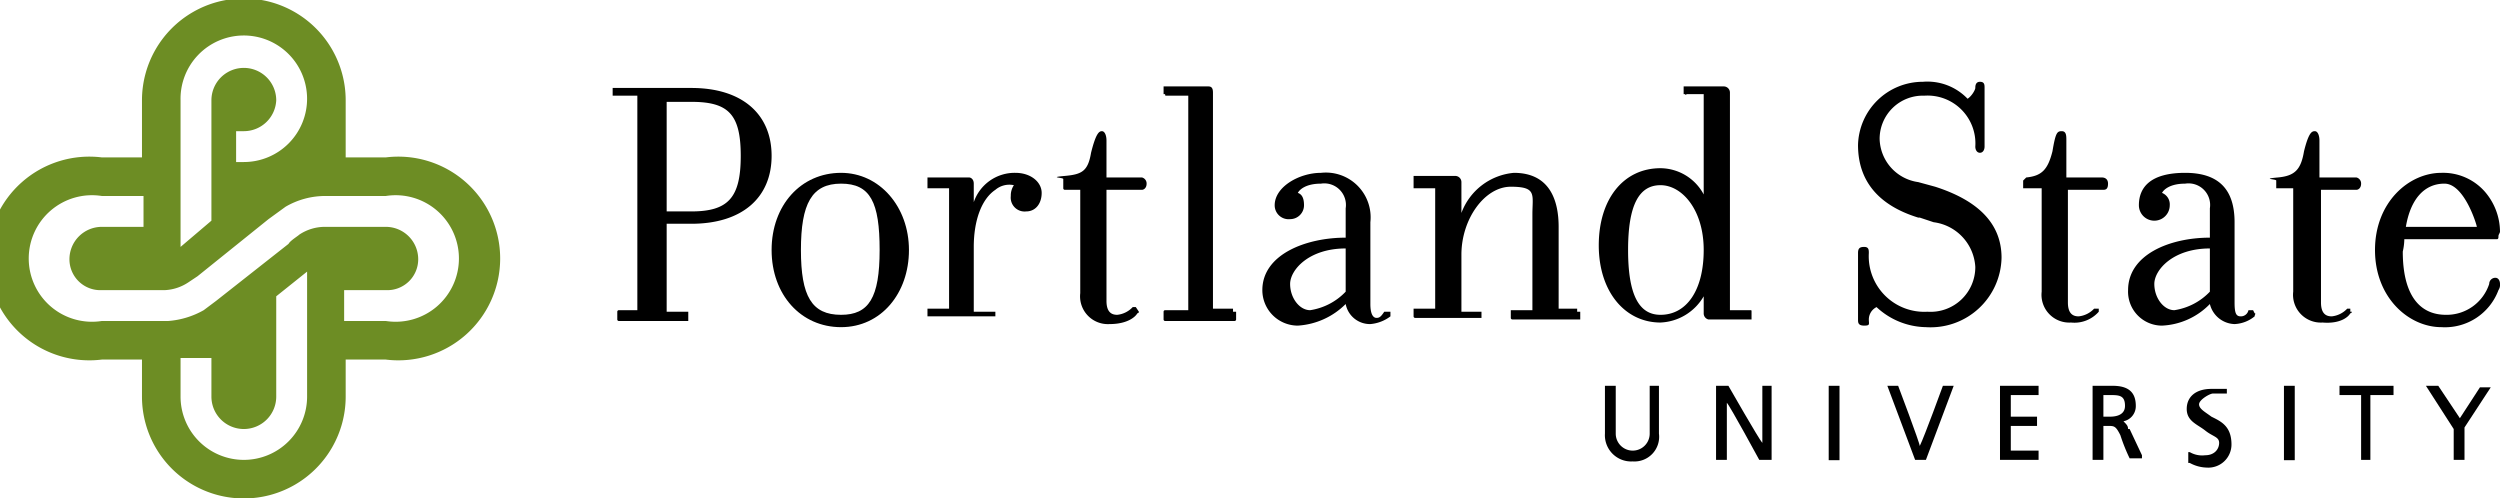 <?xml version="1.0" encoding="UTF-8"?>
<svg xmlns="http://www.w3.org/2000/svg" id="Layer_1" data-name="Layer 1" viewBox="0 0 162 32.3"><defs><style> .cls-1 { fill: #6d8d24; } </style></defs><path class="cls-1" d="M29.7,14H27.1V10.3a6.6,6.6,0,0,0-13.2,0V14H11.3a6.6,6.6,0,1,0,0,13.1h2.6v2.4a6.6,6.6,0,0,0,13.2,0V27.1h2.6a6.6,6.6,0,1,0,0-13.1ZM16.4,10.3a4.1,4.1,0,1,1,4.1,4H20v-2h.5a2.1,2.1,0,0,0,2.1-2,2.1,2.1,0,0,0-4.2,0v7.8l-2,1.7Zm8.2,19.2a4.1,4.1,0,0,1-4.1,4.1,4.1,4.1,0,0,1-4.1-4.1V27h2v2.5a2.1,2.1,0,0,0,2.1,2.1,2.1,2.1,0,0,0,2.1-2.1V23l2-1.6Zm5.1-4.9H27v-2h2.7a2,2,0,0,0,2.1-2,2.1,2.1,0,0,0-2.1-2.1H25.8a3,3,0,0,0-1.7.5c-.1.1-.6.4-.7.6l-4.7,3.7-.8.6a5.5,5.5,0,0,1-2.3.7H11.3a4.1,4.1,0,1,1,0-8.1H14v2H11.3a2.1,2.1,0,0,0-2.1,2.1,2,2,0,0,0,2.1,2h4.1a3,3,0,0,0,1.5-.5l.6-.4L22.1,18l1.1-.8a5.1,5.1,0,0,1,2.6-.7h3.9a4.1,4.1,0,1,1,0,8.1Z" transform="translate(-4.7 -3.8)"/><path d="M59.2,15c-2.6,0-4.5,2.1-4.5,5s1.9,5,4.5,5,4.4-2.2,4.4-5S61.7,15,59.2,15Zm0,9.2c-1.9,0-2.6-1.2-2.6-4.2s.7-4.3,2.6-4.3,2.5,1.2,2.5,4.3S61,24.2,59.2,24.2Z" transform="translate(-4.7 -3.8)"/><path d="M150.7,23.9h-.3a.5.5,0,0,1-.5.4c-.3,0-.4-.2-.4-.9V18.2c0-2.1-1-3.2-3.2-3.2s-3,.9-3,2.1a1,1,0,0,0,2,0,.8.8,0,0,0-.5-.8h0c.1-.2.5-.6,1.5-.6a1.4,1.4,0,0,1,1.6,1.6v1.9h0c-2.6,0-5.3,1.1-5.3,3.4a2.2,2.2,0,0,0,2.2,2.3,4.6,4.6,0,0,0,3.1-1.4h0a1.7,1.7,0,0,0,1.6,1.3,2.2,2.2,0,0,0,1.3-.5c0-.1.1-.2,0-.2Zm-2.8-1.2h0a4,4,0,0,1-2.3,1.2c-.7,0-1.3-.8-1.3-1.7s1.2-2.3,3.6-2.3h0Z" transform="translate(-4.7 -3.8)"/><path d="M94.8,24h-.4c-.2.3-.3.4-.5.4s-.4-.2-.4-.9V18.2A2.9,2.9,0,0,0,90.3,15c-1.4,0-3,.9-3,2.1a.9.9,0,0,0,1,.9.9.9,0,0,0,.9-.9c0-.4-.1-.7-.4-.8h0c.1-.2.5-.6,1.5-.6a1.4,1.4,0,0,1,1.6,1.6v1.9h0c-2.6,0-5.4,1.1-5.4,3.4a2.3,2.3,0,0,0,2.3,2.3,4.8,4.8,0,0,0,3.1-1.4h0a1.6,1.6,0,0,0,1.6,1.3,2.5,2.5,0,0,0,1.3-.5v-.2Zm-2.9-1.3h0a4,4,0,0,1-2.3,1.2c-.7,0-1.3-.8-1.3-1.7s1.2-2.3,3.6-2.3h0Z" transform="translate(-4.7 -3.8)"/><path d="M130.1,15.9l-1.1-.3a2.9,2.9,0,0,1-2.5-2.8,2.8,2.8,0,0,1,2.9-2.8,3.1,3.1,0,0,1,3.3,3.3c0,.2.1.4.3.4s.3-.2.3-.4V9.5c0-.2,0-.4-.3-.4s-.3.3-.3.4-.2.5-.5.7h0a3.6,3.6,0,0,0-2.9-1.1,4.2,4.2,0,0,0-4.2,4.1c0,2.3,1.3,3.9,3.9,4.7h.1l.9.3a3.1,3.1,0,0,1,2.7,2.9,2.9,2.9,0,0,1-3.1,2.9,3.6,3.6,0,0,1-3.8-3.8c0-.2,0-.4-.3-.4s-.4.1-.4.4v4.3c0,.2,0,.4.4.4s.3-.1.3-.4a.9.9,0,0,1,.5-.8h0a4.8,4.8,0,0,0,3.2,1.3,4.6,4.6,0,0,0,4.9-4.5C134.4,18.3,132.9,16.8,130.1,15.9Zm-.9,1.9Z" transform="translate(-4.7 -3.8)"/><path d="M166.4,21.8a.4.4,0,0,0-.4.4,2.9,2.9,0,0,1-2.8,2c-1.8,0-2.8-1.4-2.8-4.1a3.8,3.8,0,0,0,.1-.8h6c.1,0,.1-.1.1-.2h0c0-.1.1-.2.1-.3a4,4,0,0,0-1-2.6,3.6,3.6,0,0,0-2.8-1.2c-2.1,0-4.3,1.9-4.3,5s2.2,5,4.3,5a3.7,3.7,0,0,0,3.7-2.4.6.6,0,0,0,.1-.4C166.7,22,166.6,21.8,166.4,21.8Zm-5.8-3.3c.3-1.8,1.2-2.8,2.5-2.8s2.1,2.7,2.1,2.8h-4.6Z" transform="translate(-4.7 -3.8)"/><path d="M84.6,23.8H83.3V9.8c0-.3-.1-.4-.3-.4H80.1v.5h.1c0,.1,0,.1.1.1h1.4V23.9H80.2a.1.1,0,0,0-.1.1v.5a.1.1,0,0,0,.1.1h4.5a.1.1,0,0,0,.1-.1V24h-.2Z" transform="translate(-4.7 -3.8)"/><path d="M70.5,15a2.8,2.8,0,0,0-2.7,1.9h0V15.7c0-.3-.2-.4-.3-.4H64.8V16h1.4v7.8H64.8v.5h4.4V24H67.8V19.8c0-1.7.5-3.1,1.4-3.7a1.4,1.4,0,0,1,1.2-.3h0a1.2,1.2,0,0,0-.2.7.9.9,0,0,0,1,1c.6,0,1-.5,1-1.2S71.5,15,70.5,15Z" transform="translate(-4.7 -3.8)"/><path d="M49.5,9.5H44.4v.5H46V23.9H44.8a.1.1,0,0,0-.1.1v.5a.1.1,0,0,0,.1.1h4.5V24H47.9V18.3h1.6c3.3,0,5.2-1.7,5.2-4.4S52.8,9.5,49.5,9.5Zm0,8H47.9V10.4h1.6c2.4,0,3.2.8,3.2,3.5S51.9,17.5,49.5,17.5Z" transform="translate(-4.7 -3.8)"/><path d="M78.7,15.3H76.4V12.9c0-.3-.1-.6-.3-.6s-.4.2-.7,1.4h0c-.2,1.2-.6,1.4-1.7,1.5s-.1.1-.1.2V16a.1.1,0,0,0,.1.1h1v6.7a1.8,1.8,0,0,0,1.9,2c1.2,0,1.7-.5,1.8-.7a.1.1,0,0,0,.1-.1l-.2-.3h-.2a1.6,1.6,0,0,1-1,.5c-.3,0-.7-.1-.7-.9V16.1h2.3c.1,0,.3-.1.3-.4A.4.4,0,0,0,78.7,15.3Z" transform="translate(-4.7 -3.8)"/><path d="M140.9,15.3h-2.3V12.9c0-.3,0-.6-.3-.6s-.4.1-.6,1.3h0c-.3,1.2-.7,1.6-1.7,1.7l-.2.2V16H137v6.7a1.8,1.8,0,0,0,1.9,2,2.1,2.1,0,0,0,1.8-.7h0v-.2h-.3a1.6,1.6,0,0,1-1,.5c-.3,0-.7-.1-.7-.9V16.1h2.3c.2,0,.3-.1.3-.4S141.1,15.3,140.9,15.3Z" transform="translate(-4.7 -3.8)"/><path d="M157,24.1a.1.1,0,0,0,.1-.1H157v-.2h-.2a1.6,1.6,0,0,1-1,.5c-.3,0-.7-.1-.7-.9V16.1h2.3c.1,0,.3-.1.3-.4a.4.4,0,0,0-.3-.4H155V12.9c0-.3-.1-.6-.3-.6s-.4.1-.7,1.3h0c-.2,1.2-.6,1.6-1.7,1.7s-.1.1-.1.2V16h1.1v6.7a1.8,1.8,0,0,0,1.9,2C156.4,24.8,156.9,24.3,157,24.1Z" transform="translate(-4.7 -3.8)"/><path d="M106.9,23.8h-1.2V18.5c0-1.6-.5-3.5-2.9-3.5a4,4,0,0,0-3.4,2.6h0v-2a.4.4,0,0,0-.4-.4H96.3V16h1.4v7.8H96.3v.5a.1.1,0,0,0,.1.1h4.3V24H99.4V20.3c0-2.3,1.5-4.4,3.2-4.4s1.4.5,1.4,1.8v6.2h-1.4v.5a.1.1,0,0,0,.1.1h4.4V24h-.2Z" transform="translate(-4.7 -3.8)"/><path d="M118.2,24.5V24c0-.1,0-.1-.1-.1h-1.3V9.8a.4.4,0,0,0-.4-.4h-2.6v.5h.1s0,.1.1,0h1.1v6.5h0a3.2,3.2,0,0,0-2.8-1.7c-2.4,0-4,2-4,5s1.7,5,4,5a3.4,3.4,0,0,0,2.8-1.7h0v1.1a.4.4,0,0,0,.3.4h2.8Zm-5.9-.3c-1.4,0-2.1-1.3-2.1-4.2s.7-4.2,2.1-4.2,2.8,1.6,2.8,4.2S114,24.2,112.3,24.2Z" transform="translate(-4.7 -3.8)"/><path d="M111.6,31.9a1.1,1.1,0,1,1-2.2,0V28.8h-.7v3.1a1.7,1.7,0,0,0,1.8,1.8,1.6,1.6,0,0,0,1.7-1.8V28.8h-.6Z" transform="translate(-4.7 -3.8)"/><path d="M118.9,32.5c-.2-.2-2.2-3.7-2.2-3.7h-.8v4.8h.7V29.9c.2.2,2.1,3.7,2.1,3.7h.8V28.8h-.6Z" transform="translate(-4.7 -3.8)"/><rect x="118.5" y="25" width="0.7" height="4.82"/><path d="M129.1,32.7c0-.2-1.4-3.9-1.4-3.9H127l1.8,4.8h.7l1.8-4.8h-.7S129.4,32.1,129.1,32.7Z" transform="translate(-4.7 -3.8)"/><path d="M135,31.4h1.7v-.6H135V29.4h1.8v-.6h-2.5v4.8h2.5V33H135Z" transform="translate(-4.7 -3.8)"/><path d="M142.7,31.6h-.1c0-.2-.1-.3-.3-.5a1,1,0,0,0,.8-1c0-.9-.5-1.3-1.5-1.3h-1.3v4.8h.7V31.4h.3c.4,0,.5,0,.8.6a11.7,11.7,0,0,0,.6,1.5h.8v-.2Zm-1.3-.8H141V29.4h.4c.6,0,1,0,1,.7S141.6,30.8,141.4,30.8Z" transform="translate(-4.7 -3.8)"/><rect x="148" y="25" width="0.7" height="4.82"/><path d="M148,30.8c-.4-.3-.8-.5-.8-.8s.7-.7.9-.7h.9V29h-1c-1,0-1.6.5-1.6,1.3s.7,1,1.2,1.4.9.4.9.8-.3.8-.9.8a1.6,1.6,0,0,1-1-.2h-.1v.7h.1a2.4,2.4,0,0,0,1.1.3,1.5,1.5,0,0,0,1.6-1.5C149.3,31.4,148.6,31.1,148,30.8Z" transform="translate(-4.7 -3.8)"/><path d="M156.3,29.4h1.4v4.2h.6V29.4h1.5v-.6h-3.5Z" transform="translate(-4.7 -3.8)"/><path d="M164.1,30.9l-1.4-2.1h-.8l1.8,2.8v2h.7V31.5l1.7-2.6h-.7Z" transform="translate(-4.7 -3.8)"/></svg>